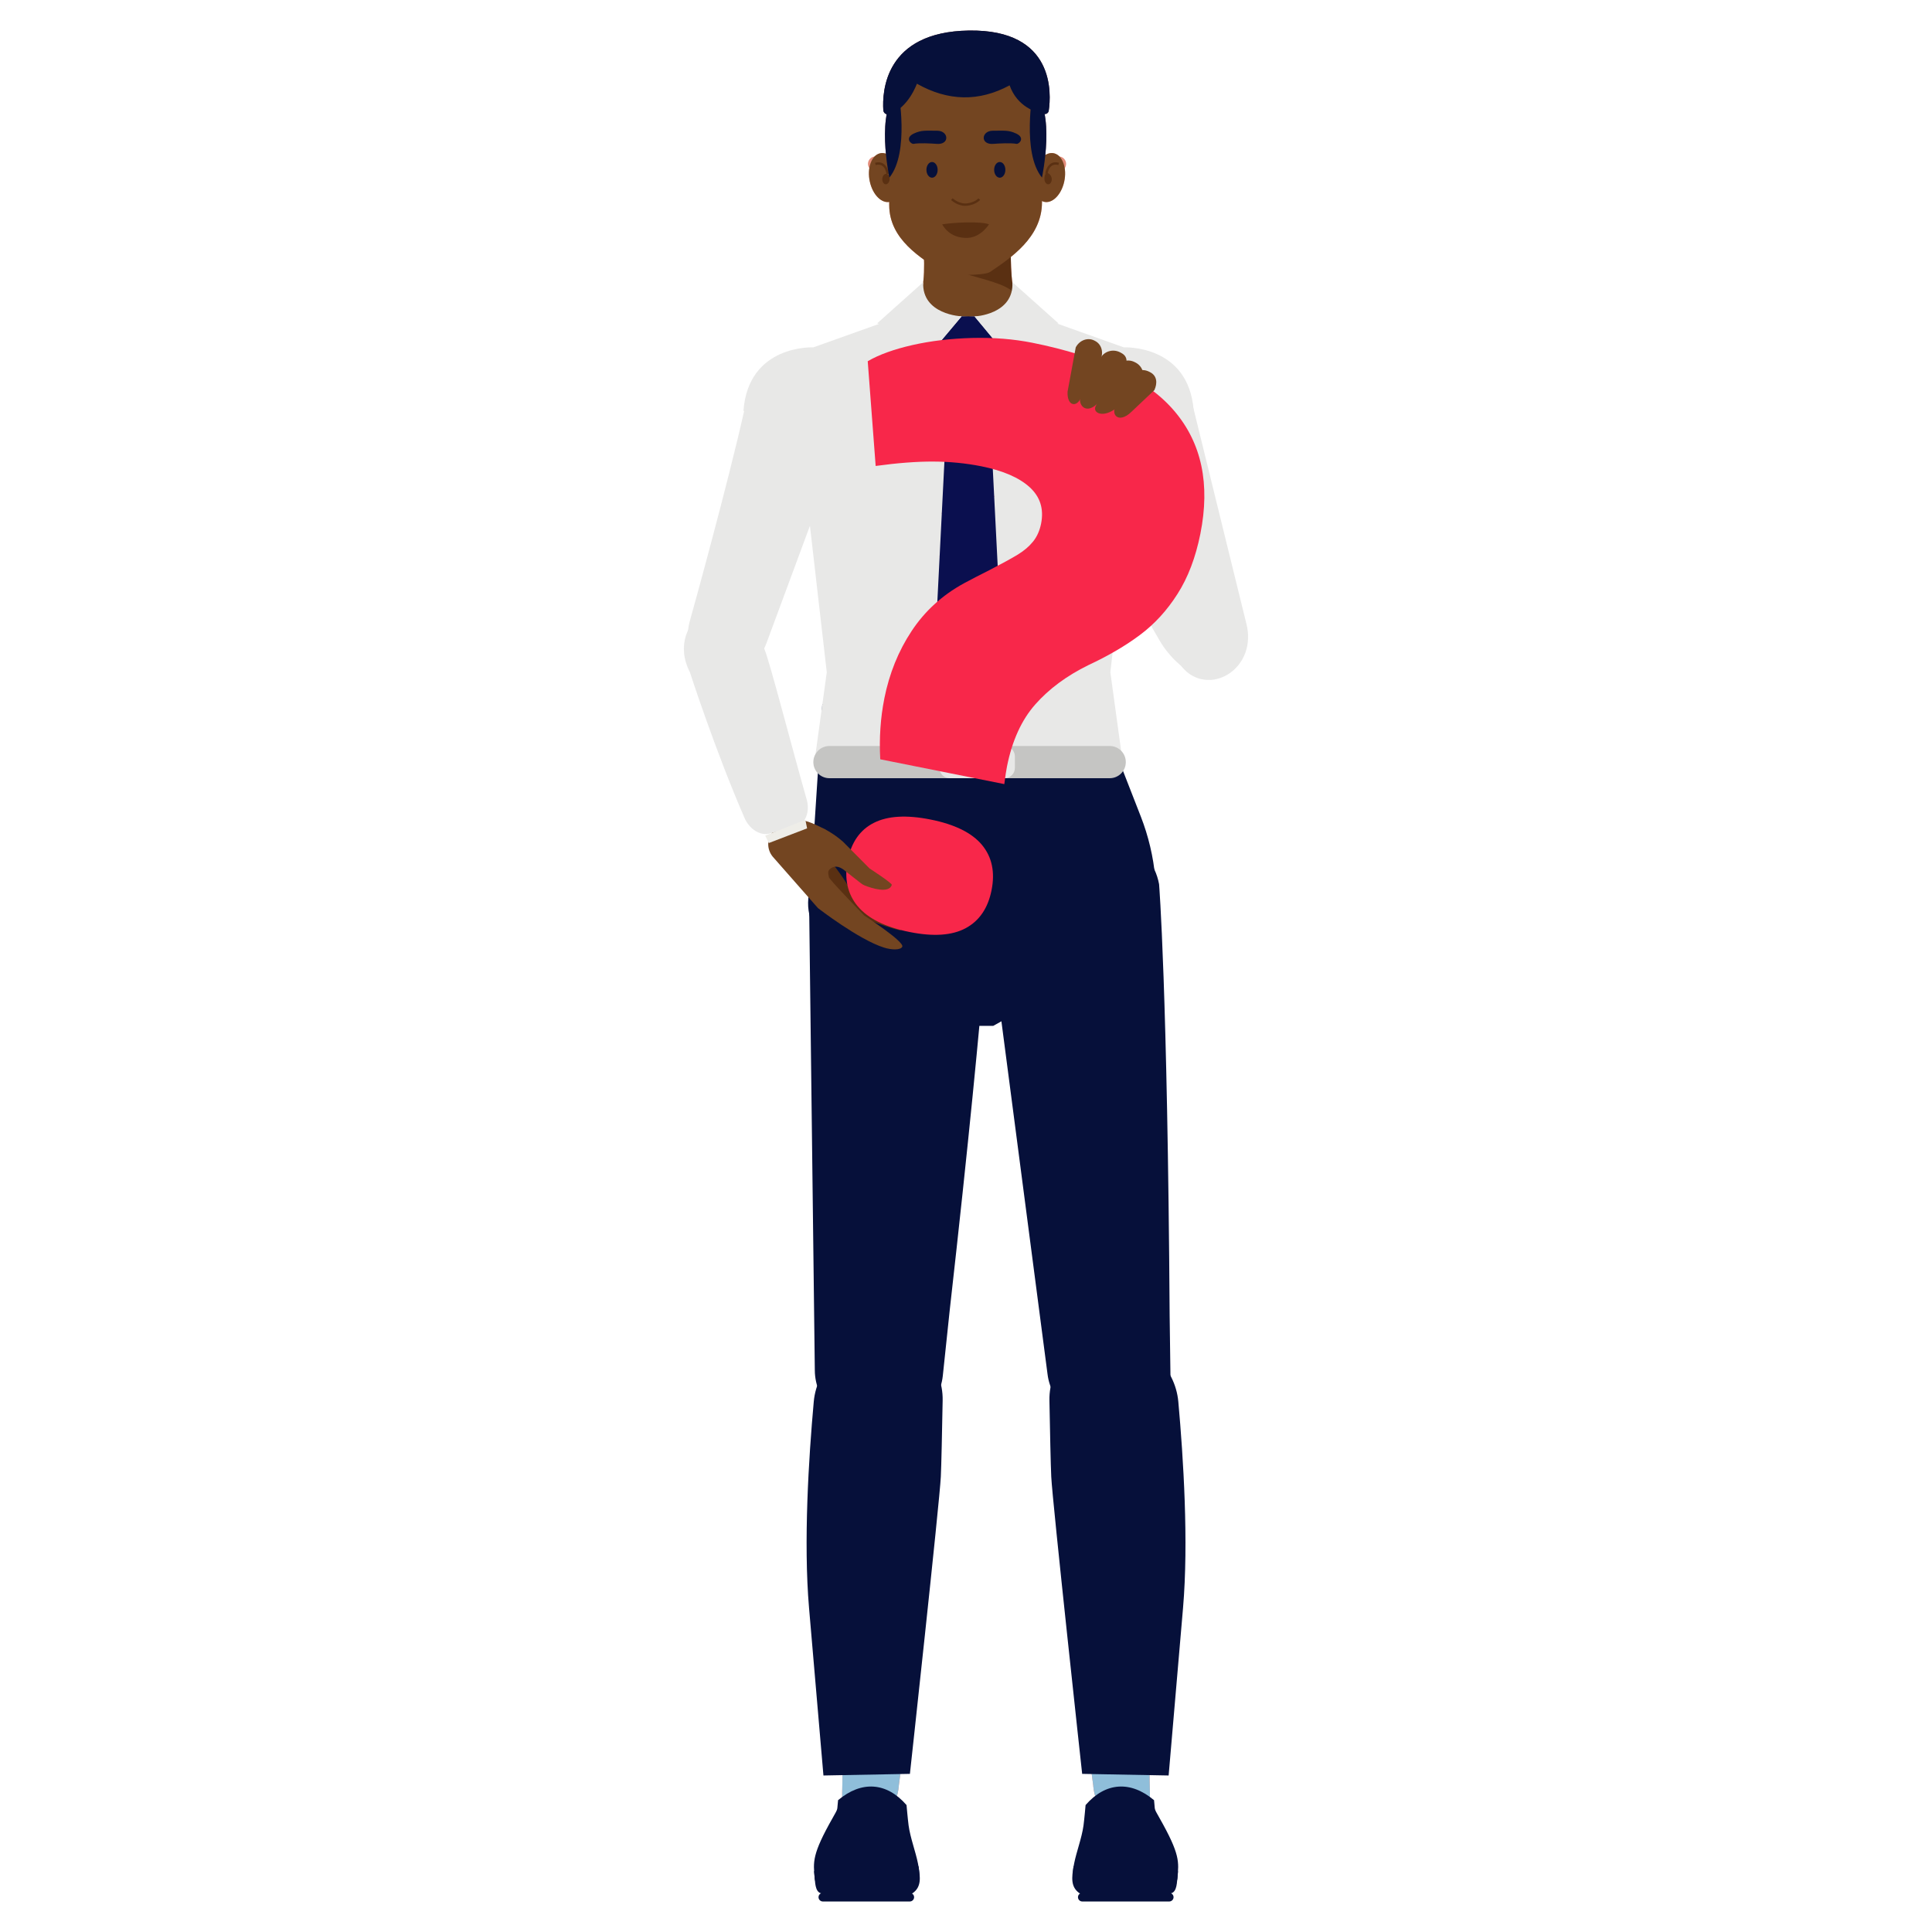 <svg id="Layer_1" data-name="Layer 1" xmlns="http://www.w3.org/2000/svg" viewBox="0 0 475 475">
  <defs>
    <style>
      .cls-1 {
        stroke-width: 3.64px;
      }

      .cls-1, .cls-2 {
        fill: none;
        stroke: #e38c7a;
        stroke-linecap: round;
        stroke-linejoin: round;
      }

      .cls-3 {
        fill: #fb9278;
      }

      .cls-4 {
        fill: #06103a;
      }

      .cls-5 {
        fill: #6b2b2b;
      }

      .cls-6 {
        fill: #eeede8;
      }

      .cls-7 {
        fill: #f5cfdb;
      }

      .cls-8 {
        fill: #f8274a;
      }

      .cls-9 {
        fill: #e63d4c;
      }

      .cls-10 {
        fill: #e8e8e7;
      }

      .cls-11 {
        fill: #f2a992;
      }

      .cls-12 {
        fill: #744421;
      }

      .cls-13 {
        fill: #734521;
      }

      .cls-14 {
        fill: #8fbeda;
      }

      .cls-15 {
        fill: #c5c5c3;
      }

      .cls-16 {
        fill: #e38c7a;
      }

      .cls-17 {
        fill: #e37d68;
      }

      .cls-18 {
        fill: #171d33;
      }

      .cls-19 {
        fill: #242424;
      }

      .cls-20 {
        fill: #0a0f4f;
      }

      .cls-21 {
        fill: #814e4e;
      }

      .cls-22 {
        fill: #5a3012;
      }

      .cls-23 {
        fill: #522121;
      }

      .cls-2 {
        stroke-width: 4.48px;
      }
    </style>
  </defs>
  <g>
    <path class="cls-3" d="M243.74,221.48l21.32,124.62c1.12,7.56,6.74,13.59,12.69,13.6,5.9,0,10.02-5.92,9.27-13.43-.6-6.06-2.13-22.89-2.05-28.41,.12-8.66-2.8-36.78-6.98-91.21-.93-12.17-7.43-22.63-16.74-23-9.41-.38-19.39,5.49-17.52,17.83"/>
    <path class="cls-3" d="M235.73,223l-6.42,123.12c-.21,7.48-5.14,13.26-11.12,13.05-5.93-.21-10.79-6.26-10.94-13.7-.12-6-.62-22.68-1.36-28.17-1.17-8.62-1.62-36.46-3.97-90.43-.53-12.07,4.75-22.22,14.06-22.25h0c9.42-.03,20.16,6.18,19.77,18.38"/>
    <path class="cls-12" d="M243.74,221.48l21.32,124.62c1.12,7.56,6.74,13.59,12.69,13.6,5.9,0,10.02-5.92,9.27-13.43-.6-6.06-2.13-22.89-2.05-28.41,.12-8.66-2.8-36.78-6.98-91.21-.93-12.17-7.43-22.63-16.74-23-9.41-.38-19.39,5.49-17.52,17.83"/>
    <path class="cls-12" d="M235.73,223l-6.42,123.12c-.21,7.48-5.14,13.26-11.12,13.05-5.93-.21-10.79-6.26-10.94-13.7-.12-6-.62-22.68-1.36-28.17-1.17-8.62-1.62-36.46-3.97-90.43-.53-12.07,4.75-22.22,14.06-22.25h0c9.42-.03,20.16,6.18,19.77,18.38"/>
    <path class="cls-11" d="M274.16,113.99h-72.73c-9.03,0-16.35-6.42-16.35-14.35s6.38-12.77,16.35-14.35l35.55-13.34,37.19,13.34c10.75,2.26,16.35,6.42,16.35,14.35s-7.32,14.35-16.35,14.35"/>
    <path class="cls-4" d="M280.49,200.78l-10.78-27.63-33.72-.08h0s-.05,0-.05,0h-.05s0,0,0,0l-33.72,.08-2.26,34.89-1.18,12.87c-.49,5.35,2.4,10.46,7.3,12.89l21.66,18.42h16.5l33.01-18.42c4.9-2.42,7.79-7.53,7.3-12.89l-.47-5.12c-.47-5.14-1.67-10.2-3.54-15.01"/>
    <path class="cls-4" d="M243.95,211.74s-.97,26.29-10.45,110.36l-1.7,16.13c-.8,7.59-7.94,13.29-16.28,13.01-8.46-.29-15.17-6.63-15.19-14.36l-1.4-114.62c1-26.62,43.58-31.94,45.03-10.52"/>
    <path class="cls-4" d="M284.97,217.38s2.07,25.32,2.6,106.26l.21,15.53c.1,7.31-6.08,12.79-14.08,12.5-8.13-.29-15.26-6.41-16.16-13.86l-15.72-120.27c-3.6-19.11,39.32-20.79,43.15-.16"/>
    <polygon class="cls-11" points="240.52 95.92 240.53 95.81 237.79 95.86 235.05 95.81 235.04 95.92 194.99 96.68 207.1 169.05 269.2 168.85 280.6 96.68 240.52 95.92"/>
    <path class="cls-19" d="M222.82,74.59s4.07-2.52,13.61-2.52,15.26,3.71,15.26,3.71l-.59,8.4-28.28-1.32v-8.27Z"/>
    <path class="cls-11" d="M237.2,87.55h-1.69c-5.19,0-16.03-4.25-16.03-8.39,10.01-1.92,7.91-15.43,6.59-29.04,0-4.2,4.25-7.63,9.44-7.63h1.69c5.19,0,11.38,4.87,11.38,9.07,.33,12.57-2.35,23.5,6.73,27.56,0,4.14-12.92,8.43-18.11,8.43"/>
    <path class="cls-17" d="M226.63,59.16c0,8.48,19.09,8.43,22.69,12.92-.84-3.62-.88-8.72-.74-14.16l-21.95,1.24Z"/>
    <path class="cls-11" d="M231.61,66.88c-5.05-3.43-12.99-7.91-12.99-16.49V31.85c0-11.03,8.22-20.06,18.28-20.06h1c10.05,0,18.28,9.03,18.28,20.06v17.9c0,8.66-7.82,13.76-12.8,17.13-1.37,.92-10.33,.98-11.77,0"/>
    <path class="cls-18" d="M244.42,41.76c0,1.06,.62,1.93,1.38,1.93,.76,0,1.38-.86,1.38-1.93,0-1.07-.61-1.93-1.38-1.93s-1.38,.86-1.38,1.93"/>
    <path class="cls-18" d="M227.77,41.76c0,1.06,.62,1.93,1.38,1.93,.76,0,1.38-.86,1.38-1.93,0-1.07-.62-1.93-1.38-1.93s-1.38,.86-1.38,1.93"/>
    <path class="cls-5" d="M249.93,35.37c-1.45-.26-4.24-.11-5.69,0-3.3,.28-3.01-3.23-.15-3.23s3.85-.19,5.74,.69c2.32,1.08,.7,2.64,.1,2.53"/>
    <path class="cls-5" d="M224.58,35.37c1.45-.26,4.24-.11,5.69,0,3.3,.28,3.01-3.23,.15-3.23s-3.85-.19-5.74,.69c-2.32,1.08-.7,2.64-.1,2.53"/>
    <path class="cls-11" d="M261.5,45.24c-.92,3.21-3.27,5.11-5.24,4.23-1.98-.87-2.83-4.19-1.92-7.4,.92-3.21,3.27-5.11,5.24-4.23,1.98,.87,2.84,4.19,1.92,7.4"/>
    <path class="cls-1" d="M257.28,42.73s.3-3.14,3.01-2.44"/>
    <path class="cls-16" d="M258.58,43.96c.04,.71-.32,1.31-.82,1.35-.5,.03-.94-.52-.98-1.23-.04-.71,.32-1.31,.82-1.34,.5-.03,.94,.52,.98,1.23"/>
    <path class="cls-11" d="M214,45.24c.92,3.21,3.27,5.11,5.24,4.23,1.98-.87,2.83-4.19,1.92-7.4-.92-3.21-3.27-5.11-5.24-4.23-1.98,.87-2.84,4.19-1.92,7.4"/>
    <path class="cls-1" d="M218.23,42.73s-.3-3.14-3.01-2.44"/>
    <path class="cls-16" d="M216.92,43.96c-.04,.71,.32,1.31,.82,1.35,.5,.03,.94-.52,.98-1.23,.04-.71-.32-1.31-.82-1.34-.5-.03-.94,.52-.98,1.23"/>
    <path class="cls-2" d="M234.03,48.97s1.65,1.57,3.75,1.33c2.1-.25,2.99-1.33,2.99-1.33"/>
    <path class="cls-16" d="M231.65,55.15c3.26-.5,9.49-.76,11.5,0,0,0-1.93,3.17-5.2,3.33-4.66,.22-6.3-3.33-6.3-3.33"/>
    <path class="cls-21" d="M253.97,22.33s-2.82,15.19,2.21,21.33c0,0,3.55-16.74-2.21-21.33"/>
    <path class="cls-21" d="M220.87,22.33s2.82,15.19-2.21,21.33c0,0-3.55-16.74,2.21-21.33"/>
    <path class="cls-23" d="M218.65,28.08c-.7,.22-1.43-.26-1.48-1-.29-4.48,.31-19.24,21-19.57,21.36-.35,20.27,15.7,19.67,19.72-.08,.52-.58,.88-1.1,.79-1.99-.34-6.62-1.71-8.52-7.04-7.56,4.09-15.15,3.91-22.79-.4,0,0-2.12,6.03-6.78,7.5"/>
    <path class="cls-13" d="M237.2,87.55h-1.69c-5.19,0-16.03-4.25-16.03-8.39,10.01-1.92,7.91-15.43,6.59-29.04,0-4.2,4.25-7.63,9.44-7.63h1.69c5.19,0,11.38,4.87,11.38,9.07,.33,12.57-2.35,23.5,6.73,27.56,0,4.14-12.92,8.43-18.11,8.43"/>
    <path class="cls-22" d="M226.63,59.16c0,8.48,19.09,8.43,22.69,12.92-.84-3.62-.88-8.72-.74-14.16l-21.95,1.24Z"/>
    <path class="cls-13" d="M231.61,66.88c-5.05-3.43-12.99-7.91-12.99-16.49V31.85c0-11.03,8.22-20.06,18.28-20.06h1c10.05,0,18.28,9.03,18.28,20.06v17.9c0,8.66-7.82,13.76-12.8,17.13-1.37,.92-10.33,.98-11.77,0"/>
    <path class="cls-4" d="M244.42,41.76c0,1.06,.62,1.93,1.38,1.93,.76,0,1.38-.86,1.38-1.93,0-1.07-.61-1.93-1.38-1.93s-1.38,.86-1.38,1.93"/>
    <path class="cls-4" d="M227.77,41.76c0,1.06,.62,1.93,1.38,1.93,.76,0,1.38-.86,1.38-1.93,0-1.07-.62-1.93-1.38-1.93s-1.38,.86-1.38,1.93"/>
    <path class="cls-4" d="M249.93,35.37c-1.45-.26-4.24-.11-5.69,0-3.3,.28-3.01-3.23-.15-3.23s3.85-.19,5.74,.69c2.32,1.08,.7,2.64,.1,2.53"/>
    <path class="cls-4" d="M224.58,35.37c1.45-.26,4.24-.11,5.69,0,3.3,.28,3.01-3.23,.15-3.23s-3.85-.19-5.74,.69c-2.32,1.08-.7,2.64-.1,2.53"/>
    <path class="cls-13" d="M261.5,45.24c-.92,3.21-3.27,5.11-5.24,4.23-1.98-.87-2.83-4.19-1.92-7.4,.92-3.21,3.27-5.11,5.24-4.23,1.98,.87,2.84,4.19,1.92,7.4"/>
    <path class="cls-22" d="M257.57,42.76l-.58-.06c0-.07,.17-1.65,1.26-2.41,.57-.4,1.29-.49,2.11-.28l-.15,.56c-.65-.17-1.2-.11-1.63,.19-.87,.6-1.01,1.98-1.01,1.99Z"/>
    <path class="cls-22" d="M258.58,43.96c.04,.71-.32,1.31-.82,1.35-.5,.03-.94-.52-.98-1.23-.04-.71,.16-1.5,.66-1.53,.5-.03,1.1,.71,1.15,1.42"/>
    <path class="cls-13" d="M214,45.24c.92,3.21,3.27,5.11,5.24,4.23,1.98-.87,2.83-4.19,1.92-7.4-.92-3.21-3.27-5.11-5.24-4.23-1.98,.87-2.84,4.19-1.92,7.4"/>
    <path class="cls-22" d="M217.94,42.76s-.15-1.39-1.01-1.99c-.43-.3-.97-.36-1.63-.19l-.15-.56c.83-.21,1.54-.12,2.11,.28,1.09,.76,1.25,2.34,1.26,2.41l-.58,.06Z"/>
    <path class="cls-22" d="M216.92,43.96c-.04,.71,.32,1.31,.82,1.35,.5,.03,.94-.52,.98-1.23,.04-.71-.32-1.31-.82-1.34-.5-.03-.94,.52-.98,1.23"/>
    <path class="cls-22" d="M237.33,50.61c-1.97,0-3.43-1.37-3.5-1.44l.4-.42s1.57,1.48,3.51,1.25c1.94-.23,2.8-1.22,2.8-1.23l.45,.37s-1,1.18-3.18,1.43c-.17,.02-.33,.03-.49,.03Z"/>
    <path class="cls-22" d="M231.65,55.15c3.26-.5,9.49-.76,11.5,0,0,0-1.93,3.17-5.2,3.33-4.66,.22-6.3-3.33-6.3-3.33"/>
    <path class="cls-4" d="M253.97,22.33s-2.82,15.19,2.21,21.33c0,0,3.55-16.74-2.21-21.33"/>
    <path class="cls-4" d="M220.87,22.33s2.82,15.19-2.21,21.33c0,0-3.55-16.74,2.21-21.33"/>
    <path class="cls-4" d="M218.65,28.08c-.7,.22-1.43-.26-1.48-1-.29-4.48,.31-19.24,21-19.57,21.36-.35,20.27,15.7,19.67,19.72-.08,.52-.58,.88-1.1,.79-1.99-.34-6.62-1.71-8.52-7.04-7.56,4.09-15.15,3.91-22.79-.4,0,0-2.12,6.03-6.78,7.5"/>
    <path class="cls-10" d="M293.48,100.95c-1.24-16.33-17.18-15.55-17.18-15.55l-23.5-8.38-14.67,.88-14.67-.88-23.49,8.38s-15.93-.78-17.18,15.55l14.96,16.32,5.52,48.01-2.76,20.08,37.62-.1,37.62,.1-2.76-20.08,5.52-48.01,14.96-16.32Z"/>
    <path class="cls-15" d="M272.84,191.33h-68.92c-2.18,0-3.95-1.77-3.95-3.95v-.02c0-2.18,1.77-3.95,3.95-3.95h68.92c2.18,0,3.95,1.77,3.95,3.95v.02c0,2.18-1.77,3.95-3.95,3.95"/>
    <path class="cls-10" d="M246.98,191.33h-13.48c-1.4,0-2.54-1.14-2.54-2.54v-2.83c0-1.4,1.14-2.54,2.54-2.54h13.48c1.4,0,2.54,1.14,2.54,2.54v2.83c0,1.4-1.14,2.54-2.54,2.54"/>
    <path class="cls-15" d="M244.55,189.9h-8.6c-.89,0-1.62-.73-1.62-1.62v-1.8c0-.89,.73-1.62,1.62-1.62h8.6c.89,0,1.62,.73,1.62,1.62v1.8c0,.89-.73,1.62-1.62,1.62"/>
    <polygon class="cls-9" points="230.4 148.99 230.5 148.89 230.41 148.8 230.4 148.99"/>
    <polygon class="cls-9" points="230.54 146.26 230.56 146.24 230.54 146.22 230.54 146.26"/>
    <polygon class="cls-9" points="231.01 136.87 231.12 136.77 231.02 136.68 231.01 136.87"/>
    <polygon class="cls-9" points="231.15 134.14 231.18 134.11 231.15 134.09 231.15 134.14"/>
    <polygon class="cls-9" points="231.56 126.09 231.55 126.3 231.68 126.17 231.58 126.07 231.56 126.09"/>
    <polygon class="cls-7" points="231.82 120.88 231.92 120.78 231.83 120.68 231.82 120.88"/>
    <polygon class="cls-9" points="244.3 122.01 244.43 122.15 244.42 121.91 244.41 121.9 244.3 122.01"/>
    <polygon class="cls-7" points="244.17 120.81 244.37 121.01 244.36 120.62 244.17 120.81"/>
    <polygon class="cls-9" points="233.46 88.34 233.56 88.23 233.47 88.14 233.46 88.34"/>
    <path class="cls-9" d="M242.98,102.88l.11,.11,.35-.35v-.22s-.47,.46-.47,.46Zm.28-1.1l.15,.15v-.21s-.05-.04-.05-.04l-.1,.1Z"/>
    <polygon class="cls-9" points="243.09 100.38 243.35 100.64 243.33 100.4 243.2 100.27 243.09 100.38"/>
    <polygon class="cls-9" points="233.77 82.27 233.98 82.48 233.74 82.72 233.73 82.96 234.19 82.5 233.78 82.08 233.77 82.27"/>
    <polygon class="cls-9" points="233.6 85.6 233.62 85.58 233.6 85.56 233.6 85.6"/>
    <polygon class="cls-9" points="242.89 92.77 242.95 92.83 242.95 92.71 242.89 92.77"/>
    <polygon class="cls-9" points="242.97 96.5 243.08 96.61 243.14 96.55 243.13 96.34 242.97 96.5"/>
    <polygon class="cls-9" points="234.72 81.88 234.77 81.93 234.81 81.88 234.72 81.88"/>
    <polygon class="cls-9" points="236.83 82.62 237.24 83.03 236.55 83.72 236.67 83.83 237.45 83.04 236.93 82.52 236.83 82.62"/>
    <polygon class="cls-9" points="236.01 81.88 235.36 82.52 235.48 82.64 235.81 82.31 236.24 82.74 235.91 83.07 236.02 83.18 236.81 82.39 236.69 82.28 236.34 82.64 235.91 82.21 236.23 81.88 236.01 81.88"/>
    <polygon class="cls-9" points="237.33 81.88 237.45 82 237.57 81.88 237.33 81.88"/>
    <path class="cls-9" d="M239.69,81.88l-.23,.23-.23-.23h-.2l.33,.33-.33,.33,.11,.11,.77-.77h-.22Zm-1.09,0l-.11,.11,.11,.11,.23-.23h-.23Z"/>
    <rect class="cls-7" x="237.77" y="82.3" width=".37" height=".37" transform="translate(11.61 192.91) rotate(-45.13)"/>
    <polygon class="cls-9" points="241.09 81.88 241.15 81.94 241.21 81.88 241.09 81.88"/>
    <path class="cls-9" d="M241.75,82.54l.11,.11,.33-.33,.25,.25v-.21s-.14-.13-.14-.13l.12-.12v-.21s-.66,.65-.66,.65Zm.54,.54l.11,.11,.06-.06v-.22s-.17,.16-.17,.16Z"/>
    <path class="cls-20" d="M230.93,84.32l3.46,6.54c.68,1.3,2.03,2.11,3.49,2.11h.56c1.45,0,2.81-.74,3.59-1.97l3.71-5.81-6.14-7.39-3.18-.02-5.49,6.53Z"/>
    <path class="cls-10" d="M226.99,69.37l-11.33,10.13,4.48,1.47,6.49,8.45,9.79-11.64s-9.84-.41-9.44-8.42"/>
    <polygon class="cls-20" points="233.79 81.88 229.21 172.57 238.1 181.43 246.98 172.57 242.4 81.88 233.79 81.88"/>
    <path class="cls-10" d="M248.9,69.37l11.33,10.13-4.48,1.47-6.49,8.45-9.65-11.62s9.7-.43,9.3-8.43"/>
    <path class="cls-10" d="M297.6,167.17c2.78-.15,5.48-1.68,7.22-4.11,1.88-2.61,2.48-5.95,1.69-9.4l-13.3-54.12c-1.37-5.74-6.47-9.69-12.13-9.39-.9,.05-1.8,.2-2.67,.46-3.03,.9-5.7,3.43-7.32,6.92-1.76,3.78-2.02,8.06-.7,11.45,6.29,16.14,17.06,48.14,17.72,50.24,1.62,5.2,5.17,8.17,9.49,7.94h0Z"/>
    <path class="cls-10" d="M173.31,164.06c2.43,1.49,5.56,1.81,8.38,.86,3.04-1.02,5.42-3.37,6.68-6.6l19.02-51.34c2.05-5.42-.04-11.56-4.98-14.59-.78-.48-1.63-.88-2.51-1.17-3.06-1.02-6.72-.53-10.04,1.35-3.6,2.03-6.21,5.33-6.99,8.83-3.71,16.65-12.51,48.69-13.13,50.77-1.54,5.13-.2,9.58,3.56,11.89h0Z"/>
    <path class="cls-10" d="M302.73,149.45s-10.44-17.12-21.42-31.74c-1.85-2.46-4.83-3.44-6.93-2.3l-5.76,3.1c-2.22,1.2-2.72,4.34-1.14,7.15,6.67,11.87,16.55,30.51,18.64,33.42,11.97,16.65,25.93,1.15,16.61-9.63Z"/>
    <g>
      <path class="cls-22" d="M218.4,224.16s-11.24-1.68-12.68-4.5c-1.44-2.82,13.54,1.76,12.68,4.5"/>
      <path class="cls-22" d="M210.2,224.82s-15.81-12.05-6.71-14.03c0,0,9.72,11.68,6.71,14.03"/>
      <path class="cls-22" d="M221.41,228.79s-11.27-2.85-12.24-5.85c-.97-3.01,14.27,1.73,12.24,5.85"/>
    </g>
    <path class="cls-8" d="M217.41,171.77c1.23-6.16,3.46-11.7,6.71-16.61,3.24-4.91,7.53-8.82,12.84-11.73,1.79-.96,3.92-2.07,6.4-3.31,3.1-1.61,5.4-2.87,6.91-3.79,1.5-.92,2.74-1.97,3.71-3.17,.97-1.2,1.63-2.67,1.98-4.41,.72-3.61-.21-6.59-2.8-8.96-2.59-2.36-6.55-4.08-11.9-5.15-3.82-.76-7.76-1.14-11.82-1.16-4.07-.02-8.79,.35-14.15,1.08l-1.95-25.75c2.76-1.61,6.41-2.93,10.97-3.97,4.55-1.03,9.46-1.61,14.7-1.75,5.25-.13,10.17,.26,14.79,1.18,16.59,3.32,28.24,8.92,34.94,16.8,6.7,7.88,8.83,17.94,6.38,30.18-1.17,5.82-3.04,10.75-5.63,14.79-2.57,4.05-5.65,7.4-9.21,10.06-3.55,2.66-7.79,5.14-12.7,7.43-5.33,2.62-9.68,5.84-13.04,9.65-3.37,3.81-5.69,8.89-6.96,15.25-.18,.87-.4,2.32-.66,4.35l-30.5-6.1c-.28-5.2,.05-10.18,1-14.92Zm-6.55,51.02c-2.52-3.04-3.33-6.81-2.44-11.29,.88-4.41,3.03-7.48,6.43-9.2,3.4-1.72,8.05-1.99,13.94-.81,5.95,1.19,10.16,3.27,12.63,6.23,2.46,2.96,3.26,6.68,2.36,11.16-.88,4.41-3.01,7.52-6.35,9.32-3.35,1.8-7.94,2.12-13.76,.95-6.02-1.2-10.29-3.33-12.81-6.37Z"/>
    <g>
      <path class="cls-13" d="M269.39,99.84l4.77-9.25c.91-1.76,3.06-2.46,4.81-1.56l.22,.11c1.75,.9,2.43,3.05,1.52,4.81l-5.87,6.08c-3.4,2.93-6.36,1.57-5.45-.2"/>
      <path class="cls-13" d="M274.77,99.13l3.22-6.35c.77-1.66,2.81-2.28,4.56-1.38l.22,.11c1.75,.9,1.81,2.75,1.04,4.41l-5.62,5.31c-3.28,3.22-5.54,.48-3.43-2.11"/>
      <path class="cls-13" d="M265.72,97.4l4.77-9.25c.9-1.76,3.08-2.45,4.87-1.54l.23,.12c1.78,.91,1.62,2.39,.71,4.16l-6.01,7.84c-3.39,3.82-5.46,.43-4.56-1.33"/>
      <path class="cls-13" d="M262.47,96.31l2.01-10.9c.91-1.76,2.95-2.52,4.56-1.69l.21,.11c1.61,.82,2.17,2.92,1.27,4.68l-4.77,9.25c-.94,2.42-3.43,2.21-3.28-1.44"/>
    </g>
    <g>
      <path class="cls-13" d="M189.97,210.61l11.14,12.66s9.99,7.73,16.19,9.69c1.99,.63,4.12,.65,4.53-.2,.6-1.23-9.37-7.68-9.37-7.68,0,0-8.85-9.11-8.69-9.46,.07-.15-.46-1.26,.17-1.86,1.05-1.01,2.25-.83,3.46,.05l4.27,3.35c.3,.24,.64,.44,1.01,.58,1.57,.61,5.86,2.03,6.58-.17,.14-.42-5.47-4.05-5.47-4.05l-6.53-6.58c-1.39-1.23-2.8-2.17-4.42-3.07l-2.24-1.07c-1.2-.57-2.46-1.01-3.77-1.24-3.47-.6-4.72,.48-6.62,2.66l-.15,.18c-1.55,1.78-1.58,4.4-.08,6.22"/>
      <g>
        <path class="cls-10" d="M169.6,165.23s6.16,19.08,13.44,35.85c1.22,2.82,3.9,4.47,6.2,3.85l6.32-1.68c2.44-.65,3.65-3.59,2.77-6.69-3.73-13.1-8.99-33.53-10.34-36.84-7.76-18.98-24.95-7.16-18.39,5.5Z"/>
        <polygon class="cls-6" points="188.14 205.45 189.02 207.27 198.43 203.66 198.01 201.56 188.14 205.45"/>
      </g>
    </g>
  </g>
  <path class="cls-3" d="M268.79,439.05c-4.86-37.61-9.8-62.12-8.02-96.02-.57-6.83,4.25-12.17,10.63-11.78,6.13,.37,10.07,6.02,11.86,12.5,8.31,30.03-1.64,64.58-.54,97.07,.16,4.64-3.03,7.82-6.51,7.6-3.73-.23-7.01-4.36-7.43-9.37"/>
  <path class="cls-14" d="M268.79,439.05c-4.86-37.61-9.8-62.12-8.02-96.02-.57-6.83,4.25-12.17,10.63-11.78,6.13,.37,10.07,6.02,11.86,12.5,8.31,30.03-1.64,64.58-.54,97.07,.16,4.64-3.03,7.82-6.51,7.6-3.73-.23-7.01-4.36-7.43-9.37"/>
  <path class="cls-4" d="M287.47,467.5h-21.38c-.58,0-1.06-.48-1.06-1.06s.48-1.06,1.06-1.06h21.38c.58,0,1.06,.48,1.06,1.06s-.48,1.06-1.06,1.06"/>
  <path class="cls-4" d="M266.9,443.79s-.3,3.45-.51,5.02c-.83,6.1-5.2,13.34-.39,16.65,1.2,.83,12,.44,19.69,.41,1.71,0,3.63-2.39,3.79-4.09,.36-4.03,.71-5.8-4.46-14.9-1.45-2.56-.97-1.65-1.29-4.29-5.78-4.85-11.94-4.43-16.82,1.19"/>
  <path class="cls-4" d="M265.42,465.47c1.2,.83,14.36,.09,22.05,.07,1.71,0,1.85-2.04,2-3.74,.06-.62,.11-1.18,.14-1.73-2.87-1.96-7.21-3.9-13.37-4.31-5.61-.37-9.58,1.18-12.29,3.07-.45,2.72-.77,5.1,1.46,6.64"/>
  <path class="cls-4" d="M277.78,452.47c-.61,0-3.51,.02-4.12,.03-.74,.01-1.34,.52-1.31,1.11,.03,.59,.68,1.08,1.42,1.07,.61,0,3.51-.02,4.12-.03,.74-.01,1.34-.52,1.31-1.11-.03-.59-.68-1.08-1.42-1.07"/>
  <path class="cls-4" d="M277.78,448.39c-.61,.01-3.51,.02-4.12,.03-.74,.01-1.34,.52-1.31,1.11,.03,.59,.68,1.08,1.42,1.07,.61,0,3.51-.02,4.12-.03,.74-.01,1.34-.52,1.31-1.11-.03-.59-.68-1.08-1.42-1.07"/>
  <path class="cls-4" d="M273.15,329.12c8.48,.16,15.78,6.98,16.55,15.5,1.25,13.84,2.55,34.52,1.16,50.71-2.3,26.82-3.54,41.19-3.54,41.19l-21.26-.4s-7.32-66.98-7.6-73.06c-.14-2.96-.31-11.13-.45-18.75-.16-8.62,6.55-15.35,15.14-15.19"/>
  <path class="cls-3" d="M220.98,439.05c4.86-37.61,9.8-62.12,8.02-96.02,.57-6.83-4.25-12.17-10.63-11.78-6.13,.37-10.07,6.02-11.86,12.5-8.31,30.03,1.64,64.58,.54,97.07-.16,4.64,3.03,7.82,6.51,7.6,3.73-.23,7.01-4.36,7.43-9.37"/>
  <path class="cls-14" d="M220.98,439.05c4.86-37.61,9.8-62.12,8.02-96.02,.57-6.83-4.25-12.17-10.63-11.78-6.13,.37-10.07,6.02-11.86,12.5-8.31,30.03,1.64,64.58,.54,97.07-.16,4.64,3.03,7.82,6.51,7.6,3.73-.23,7.01-4.36,7.43-9.37"/>
  <path class="cls-4" d="M202.3,467.5h21.38c.58,0,1.06-.48,1.06-1.06s-.48-1.06-1.06-1.06h-21.38c-.58,0-1.06,.48-1.06,1.06s.48,1.06,1.06,1.06"/>
  <path class="cls-4" d="M222.88,443.79s.3,3.45,.51,5.02c.83,6.1,5.2,13.34,.39,16.65-1.2,.83-12,.44-19.69,.41-1.71,0-3.63-2.39-3.79-4.09-.36-4.03-.71-5.8,4.46-14.9,1.45-2.56,.97-1.65,1.29-4.29,5.78-4.85,11.94-4.43,16.82,1.19"/>
  <path class="cls-4" d="M224.35,465.47c-1.2,.83-14.36,.09-22.05,.07-1.71,0-1.85-2.04-2-3.74-.06-.62-.11-1.18-.14-1.73,2.87-1.96,7.21-3.9,13.37-4.31,5.61-.37,9.58,1.18,12.29,3.07,.45,2.72,.77,5.1-1.46,6.64"/>
  <path class="cls-4" d="M212,452.47c.61,0,3.51,.02,4.12,.03,.74,.01,1.34,.52,1.31,1.11-.03,.59-.68,1.08-1.42,1.07-.61,0-3.51-.02-4.12-.03-.74-.01-1.34-.52-1.31-1.11,.03-.59,.68-1.08,1.42-1.07"/>
  <path class="cls-4" d="M212,448.39c.61,.01,3.51,.02,4.12,.03,.74,.01,1.34,.52,1.31,1.11-.03,.59-.68,1.08-1.42,1.07-.61,0-3.51-.02-4.12-.03-.74-.01-1.34-.52-1.31-1.11,.03-.59,.68-1.08,1.42-1.07"/>
  <path class="cls-4" d="M216.62,329.12c-8.48,.16-15.78,6.98-16.55,15.5-1.25,13.84-2.55,34.52-1.16,50.71,2.3,26.82,3.54,41.19,3.54,41.19l21.26-.4s7.32-66.98,7.6-73.06c.14-2.96,.31-11.13,.45-18.75,.16-8.62-6.55-15.35-15.14-15.19"/>
</svg>